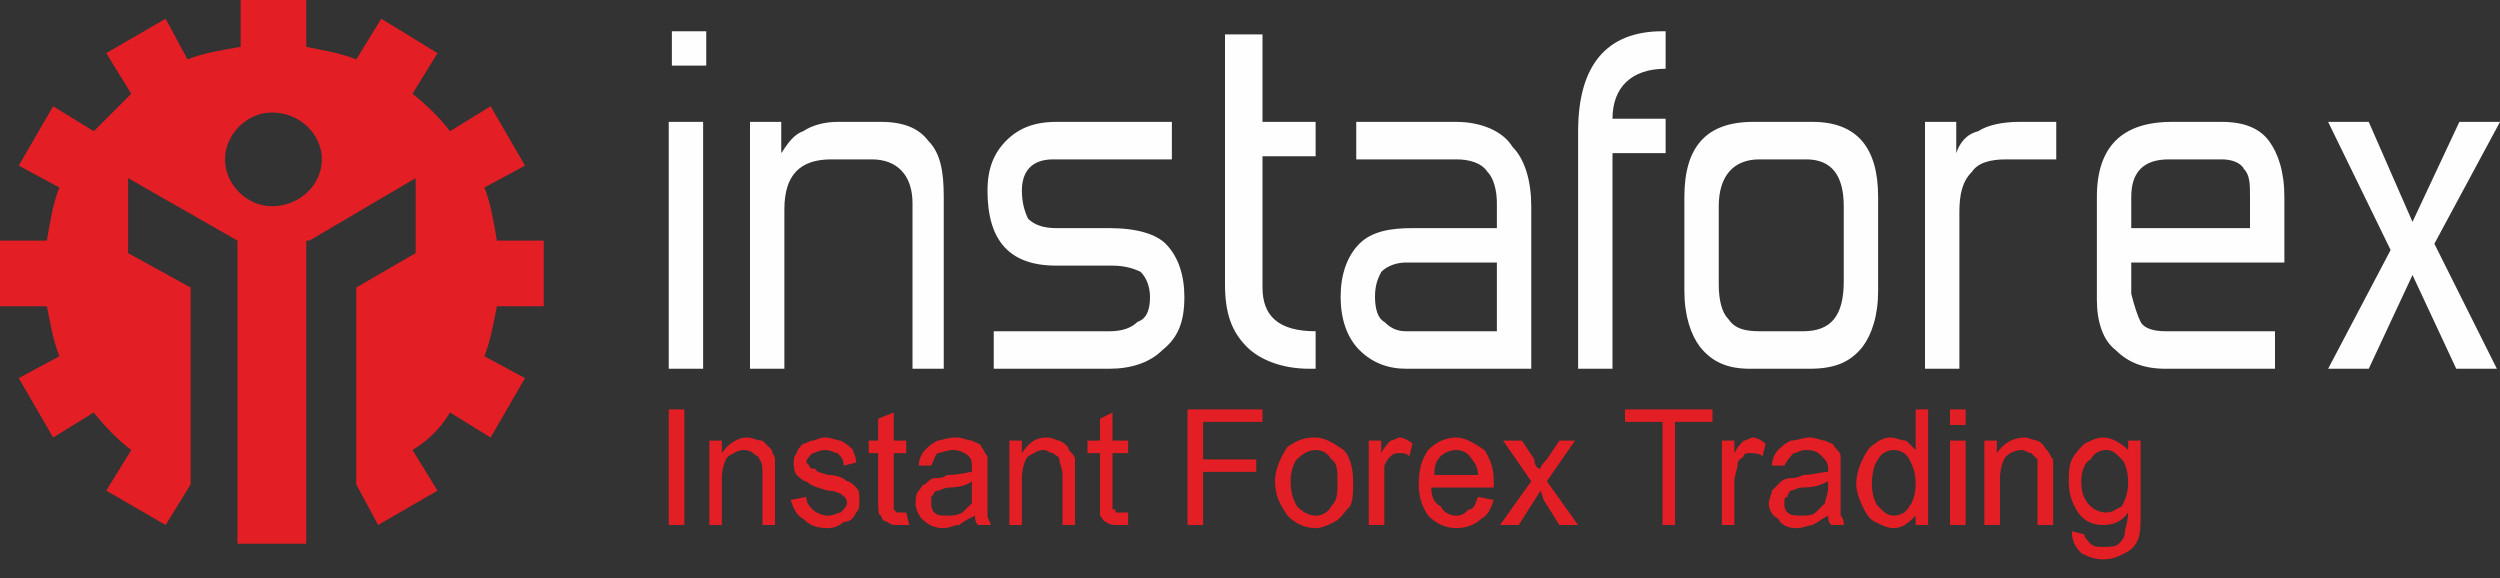 <?xml version="1.0" encoding="UTF-8"?>
<!DOCTYPE svg PUBLIC "-//W3C//DTD SVG 1.1//EN" "http://www.w3.org/Graphics/SVG/1.1/DTD/svg11.dtd">
<!-- Creator: CorelDRAW X7 -->
<svg xmlns="http://www.w3.org/2000/svg" xml:space="preserve" width="800px" height="185px" version="1.1" style="shape-rendering:geometricPrecision; text-rendering:geometricPrecision; image-rendering:optimizeQuality; fill-rule:evenodd; clip-rule:evenodd"
viewBox="0 0 800 185"
 xmlns:xlink="http://www.w3.org/1999/xlink">
 <rect x="0" y="0" width="800" height="185" fill="#333333" stroke="none"/>
 <defs>
  <style type="text/css">
   <![CDATA[
    .fil0 {fill:#E31E24}
    .fil1 {fill:#FEFEFE;fill-rule:nonzero}
    .fil2 {fill:#E31E24;fill-rule:nonzero}
   ]]>
  </style>
 </defs>
 <g id="Слой_x0020_1">
  <g id="_1790539714160">
   <path class="fil0" d="M77 0l21 0 0 15c5,1 11,2 16,4l8 -13 18 11 -8 13c5,4 9,8 12,12l13 -8 11 19 -13 7c2,5 3,11 4,17l15 0 0 21 -15 0c-1,5 -2,11 -4,16l13 7 -11 19 -13 -8c-3,5 -7,9 -12,12l8 13 -19 11 -7 -13 0 -63 19 -11 0 -24 -34 20 -1 0 0 1 0 0 0 0 0 96 -22 0 0 -96 0 0 0 0 0 -1 0 0 -35 -20 0 24 20 11 0 63 -8 13 -19 -11 8 -13c-4,-3 -8,-7 -12,-12l-13 8 -11 -19 13 -7c-2,-5 -3,-11 -4,-16l-15 0 0 -21 15 0c1,-6 2,-12 4,-17l-13 -7 11 -19 13 8c4,-4 8,-8 12,-12l-8 -13 19 -11 7 13c5,-2 11,-3 17,-4l0 -15zm10 36c9,0 16,7 16,15 0,8 -7,15 -16,15 -8,0 -15,-7 -15,-15 0,-8 7,-15 15,-15z"/>
   <path class="fil1" d="M226 21l-11 0 0 -11 11 0 0 11zm-1 97l-11 0 0 -79 11 0 0 79zm25 -69c2,-3 4,-6 7,-7 3,-2 7,-3 11,-3l14 0c7,0 12,2 15,6 4,4 5,10 5,18l0 55 -10 0 0 -53c0,-9 -5,-14 -13,-14l-13 0c-10,0 -15,5 -15,16l0 51 -11 0 0 -79 10 0 0 10zm68 69l0 -12 37 0c4,0 7,-1 9,-3 3,-1 4,-4 4,-8 0,-3 -1,-6 -3,-8 -2,-1 -5,-2 -9,-2l-18 0c-15,0 -22,-8 -22,-24 0,-7 2,-12 6,-16 4,-4 9,-6 16,-6l37 0 0 12 -38 0c-7,0 -10,4 -10,10 0,4 1,7 2,9 2,2 5,3 9,3l17 0c9,0 15,2 18,5 4,4 6,10 6,17 0,8 -2,13 -7,17 -4,4 -10,6 -17,6l-37 0zm103 0l-2 0c-9,0 -16,-3 -20,-7 -5,-5 -7,-11 -7,-20l0 -80 12 0 0 28 17 0 0 11 -17 0 0 42c0,9 5,14 17,14l0 12zm69 0l-40 0c-6,0 -11,-2 -15,-6 -4,-4 -6,-10 -6,-17 0,-7 2,-13 6,-17 4,-4 10,-5 17,-5l27 0 0 -8c0,-4 -1,-8 -3,-10 -2,-3 -6,-4 -10,-4l-32 0 0 -12 32 0c8,0 15,3 18,8 4,4 6,11 6,19l0 52zm-11 -12l0 -22 -29 0c-3,0 -6,1 -8,3 -1,2 -2,4 -2,8 0,4 1,7 3,8 2,2 4,3 7,3l29 0zm54 -57l-17 0 0 69 -11 0 0 -76c0,-21 9,-32 27,-32l1 0 0 12c-11,0 -17,6 -17,16l17 0 0 11zm47 -10c14,0 21,8 21,24l0 30c0,8 -2,14 -5,18 -4,5 -9,7 -17,7l-19 0c-7,0 -12,-2 -16,-7 -3,-4 -5,-10 -5,-18l0 -30c0,-16 7,-24 22,-24l19 0zm-17 12c-8,0 -13,5 -13,15l0 25c0,5 1,9 3,11 2,3 5,4 10,4l14 0c9,0 13,-5 13,-16l0 -24c0,-10 -4,-15 -12,-15l-15 0zm95 0l-16 0c-5,0 -9,1 -11,4 -3,3 -4,7 -4,13l0 50 -11 0 0 -79 10 0 0 10c1,-3 3,-6 7,-7 3,-2 8,-3 13,-3l12 0 0 12zm53 -12c7,0 12,2 15,6 3,4 5,10 5,18l0 21 -49 0 0 10c1,4 2,7 3,9 1,2 4,3 8,3l35 0 0 12 -35 0c-7,0 -12,-2 -16,-6 -4,-3 -6,-9 -6,-16l0 -33c0,-16 8,-24 24,-24l16 0zm9 24c0,-4 0,-7 -2,-9 -1,-2 -4,-3 -7,-3l-17 0c-8,0 -12,4 -12,12l0 10 38 0 0 -10zm80 -24l-21 39 20 40 -13 0 -14 -30 -14 30 -13 0 20 -38 -20 -41 13 0 14 32 15 -32 13 0z"/>
   <path class="fil2" d="M214 168l0 -37 5 0 0 37 -5 0zm13 0l0 -27 4 0 0 4c2,-3 5,-5 8,-5 2,0 3,1 5,1 1,1 2,2 3,3 0,1 1,2 1,3 0,1 0,2 0,4l0 17 -4 0 0 -16c0,-2 0,-4 -1,-5 0,-1 -1,-1 -2,-2 0,0 -1,-1 -3,-1 -2,0 -3,1 -5,2 -1,1 -2,4 -2,7l0 15 -4 0zm26 -8l5 -1c0,2 1,3 2,4 1,1 3,2 5,2 2,0 3,-1 4,-1 1,-1 2,-2 2,-3 0,-2 -1,-2 -2,-3 0,0 -2,-1 -4,-1 -4,-1 -6,-2 -7,-3 -1,0 -2,-1 -3,-2 -1,-1 -1,-3 -1,-4 0,-1 0,-2 1,-3 0,-1 1,-2 2,-3 1,0 2,-1 3,-1 1,0 2,-1 4,-1 2,0 4,1 5,1 2,1 3,2 4,3 0,1 1,2 1,4l-4 1c0,-2 -1,-3 -2,-4 -1,0 -2,-1 -4,-1 -2,0 -3,1 -4,1 -1,1 -2,2 -2,3 0,0 1,1 1,1 0,1 1,1 2,1 0,1 1,1 4,2 3,0 5,1 6,2 1,0 2,1 3,2 1,1 1,2 1,4 0,2 0,3 -1,4 -1,2 -2,3 -4,3 -1,1 -3,2 -5,2 -4,0 -6,-1 -8,-3 -2,-1 -3,-3 -4,-6zm37 4l1 4c-1,0 -3,0 -4,0 -1,0 -2,0 -3,-1 -1,0 -2,-1 -2,-2 -1,0 -1,-2 -1,-5l0 -15 -3 0 0 -4 3 0 0 -7 5 -2 0 9 4 0 0 4 -4 0 0 15c0,2 0,2 0,3 0,0 0,0 1,1 0,0 1,0 1,0 1,0 1,0 2,0zm22 1c-2,1 -4,2 -5,3 -2,0 -3,1 -5,1 -3,0 -5,-1 -7,-3 -1,-1 -2,-3 -2,-5 0,-1 0,-3 1,-4 1,-1 1,-2 2,-2 1,-1 2,-2 3,-2 1,0 3,0 4,-1 4,0 7,-1 8,-1 0,-1 0,-1 0,-1 0,-2 0,-3 -1,-4 -1,-1 -3,-2 -5,-2 -2,0 -4,1 -5,1 -1,1 -1,2 -2,4l-4 0c0,-2 1,-4 2,-5 1,-1 2,-2 4,-3 1,0 3,-1 6,-1 2,0 4,1 5,1 2,1 3,1 3,2 1,1 1,2 2,3 0,1 0,3 0,5l0 6c0,4 0,7 0,8 0,1 1,2 1,3l-4 0c-1,-1 -1,-2 -1,-3zm-1 -11c-1,1 -4,2 -7,2 -2,0 -3,1 -4,1 -1,0 -1,1 -2,2 0,0 0,1 0,2 0,1 0,2 1,3 1,1 2,1 4,1 2,0 3,0 5,-1 1,-1 2,-2 3,-3 0,-1 0,-3 0,-5l0 -2zm12 14l0 -27 4 0 0 4c2,-3 4,-5 8,-5 2,0 3,1 4,1 2,1 3,2 3,3 1,1 2,2 2,3 0,1 0,2 0,4l0 17 -4 0 0 -16c0,-2 -1,-4 -1,-5 0,-1 -1,-1 -2,-2 -1,0 -2,-1 -3,-1 -2,0 -3,1 -5,2 -1,1 -2,4 -2,7l0 15 -4 0zm38 -4l0 4c-1,0 -2,0 -3,0 -2,0 -3,0 -4,-1 -1,0 -1,-1 -2,-2 0,0 0,-2 0,-5l0 -15 -4 0 0 -4 4 0 0 -7 4 -2 0 9 5 0 0 4 -5 0 0 15c0,2 0,2 0,3 1,0 1,0 1,1 1,0 1,0 2,0 0,0 1,0 2,0zm19 4l0 -37 24 0 0 4 -19 0 0 12 17 0 0 4 -17 0 0 17 -5 0zm28 -14c0,-4 2,-8 4,-11 3,-2 5,-3 9,-3 3,0 6,2 9,4 2,2 3,6 3,10 0,4 0,6 -1,8 -2,2 -3,4 -5,5 -2,1 -4,2 -6,2 -4,0 -7,-2 -9,-4 -2,-3 -4,-6 -4,-11zm5 0c0,4 1,6 2,8 2,2 4,3 6,3 2,0 4,-1 5,-3 2,-2 2,-4 2,-8 0,-3 0,-6 -2,-7 -1,-2 -3,-3 -5,-3 -2,0 -4,1 -6,3 -1,1 -2,4 -2,7zm25 14l0 -27 4 0 0 4c1,-2 2,-3 3,-4 1,0 2,-1 3,-1 1,0 3,1 4,2l-1 4c-1,-1 -2,-1 -3,-1 -1,0 -2,0 -3,1 -1,1 -1,1 -2,3 0,1 0,3 0,5l0 14 -5 0zm35 -9l5 1c-1,3 -2,5 -4,6 -2,2 -5,3 -8,3 -4,0 -7,-2 -9,-4 -2,-3 -3,-6 -3,-10 0,-5 1,-8 3,-11 2,-2 5,-4 9,-4 3,0 6,2 9,4 2,3 3,6 3,10 0,1 0,1 0,2l-20 0c0,3 1,5 3,6 1,2 3,3 5,3 2,0 3,-1 4,-2 2,0 2,-2 3,-4zm-14 -7l14 0c0,-2 -1,-4 -2,-5 -1,-2 -3,-3 -5,-3 -2,0 -4,1 -5,2 -2,2 -2,4 -2,6zm21 16l10 -14 -9 -13 6 0 4 6c0,2 1,3 2,3 0,-1 1,-2 2,-3l4 -6 5 0 -9 13 10 14 -6 0 -5 -8 -1 -3 -7 11 -6 0zm52 0l0 -33 -12 0 0 -4 28 0 0 4 -12 0 0 33 -4 0zm19 0l0 -27 4 0 0 4c1,-2 2,-3 3,-4 1,0 2,-1 3,-1 1,0 3,1 4,2l-1 4c-1,-1 -3,-1 -4,-1 -1,0 -2,0 -2,1 -1,1 -2,1 -2,3 0,1 -1,3 -1,5l0 14 -4 0zm34 -3c-2,1 -3,2 -5,3 -1,0 -3,1 -5,1 -3,0 -5,-1 -6,-3 -2,-1 -3,-3 -3,-5 0,-1 1,-3 1,-4 1,-1 2,-2 2,-2 1,-1 2,-2 4,-2 1,0 2,0 4,-1 3,0 6,-1 8,-1 0,-1 0,-1 0,-1 0,-2 -1,-3 -2,-4 -1,-1 -2,-2 -5,-2 -2,0 -3,1 -4,1 -1,1 -2,2 -3,4l-4 0c0,-2 1,-4 2,-5 1,-1 2,-2 4,-3 2,0 4,-1 6,-1 2,0 4,1 5,1 2,1 3,1 3,2 1,1 2,2 2,3 0,1 0,3 0,5l0 6c0,4 0,7 0,8 1,1 1,2 1,3l-4 0c-1,-1 -1,-2 -1,-3zm0 -11c-2,1 -4,2 -8,2 -2,0 -3,1 -4,1 0,0 -1,1 -1,2 -1,0 -1,1 -1,2 0,1 0,2 1,3 1,1 3,1 4,1 2,0 4,0 5,-1 1,-1 2,-2 3,-3 0,-1 1,-3 1,-5l0 -2zm28 14l0 -3c-2,2 -4,4 -7,4 -2,0 -4,-1 -6,-2 -2,-1 -3,-3 -4,-5 -1,-2 -2,-5 -2,-7 0,-3 1,-6 2,-8 1,-2 2,-4 4,-5 1,-1 3,-2 5,-2 2,0 3,1 5,1 1,1 2,2 3,3l0 -13 4 0 0 37 -4 0zm-14 -13c0,3 1,6 2,7 2,2 3,3 5,3 2,0 4,-1 5,-3 1,-1 2,-4 2,-7 0,-4 -1,-6 -2,-8 -1,-2 -3,-3 -5,-3 -2,0 -4,1 -5,3 -1,1 -2,4 -2,8zm25 -19l0 -5 5 0 0 5 -5 0zm0 32l0 -27 5 0 0 27 -5 0zm11 0l0 -27 4 0 0 4c2,-3 5,-5 9,-5 1,0 3,1 4,1 2,1 2,2 3,3 1,1 1,2 2,3 0,1 0,2 0,4l0 17 -5 0 0 -16c0,-2 0,-4 0,-5 -1,-1 -1,-1 -2,-2 -1,0 -2,-1 -3,-1 -2,0 -4,1 -5,2 -1,1 -2,4 -2,7l0 15 -5 0zm28 2l4 1c0,1 1,2 2,3 1,1 2,1 4,1 2,0 4,0 5,-1 1,-1 2,-2 2,-4 0,-1 1,-3 1,-6 -2,3 -5,4 -8,4 -3,0 -6,-1 -8,-4 -2,-3 -3,-6 -3,-10 0,-2 0,-5 1,-7 1,-2 3,-4 4,-5 2,-1 4,-2 6,-2 3,0 6,2 8,4l0 -3 4 0 0 23c0,4 0,7 -1,9 -1,2 -2,3 -4,4 -2,1 -4,2 -7,2 -3,0 -5,-1 -7,-2 -2,-2 -3,-4 -3,-7zm3 -16c0,4 1,6 3,8 1,1 3,2 5,2 2,0 3,-1 5,-2 1,-2 2,-4 2,-8 0,-3 -1,-6 -2,-7 -2,-2 -3,-3 -5,-3 -2,0 -4,1 -5,3 -2,1 -3,4 -3,7z"/>
  </g>
 </g>
</svg>
